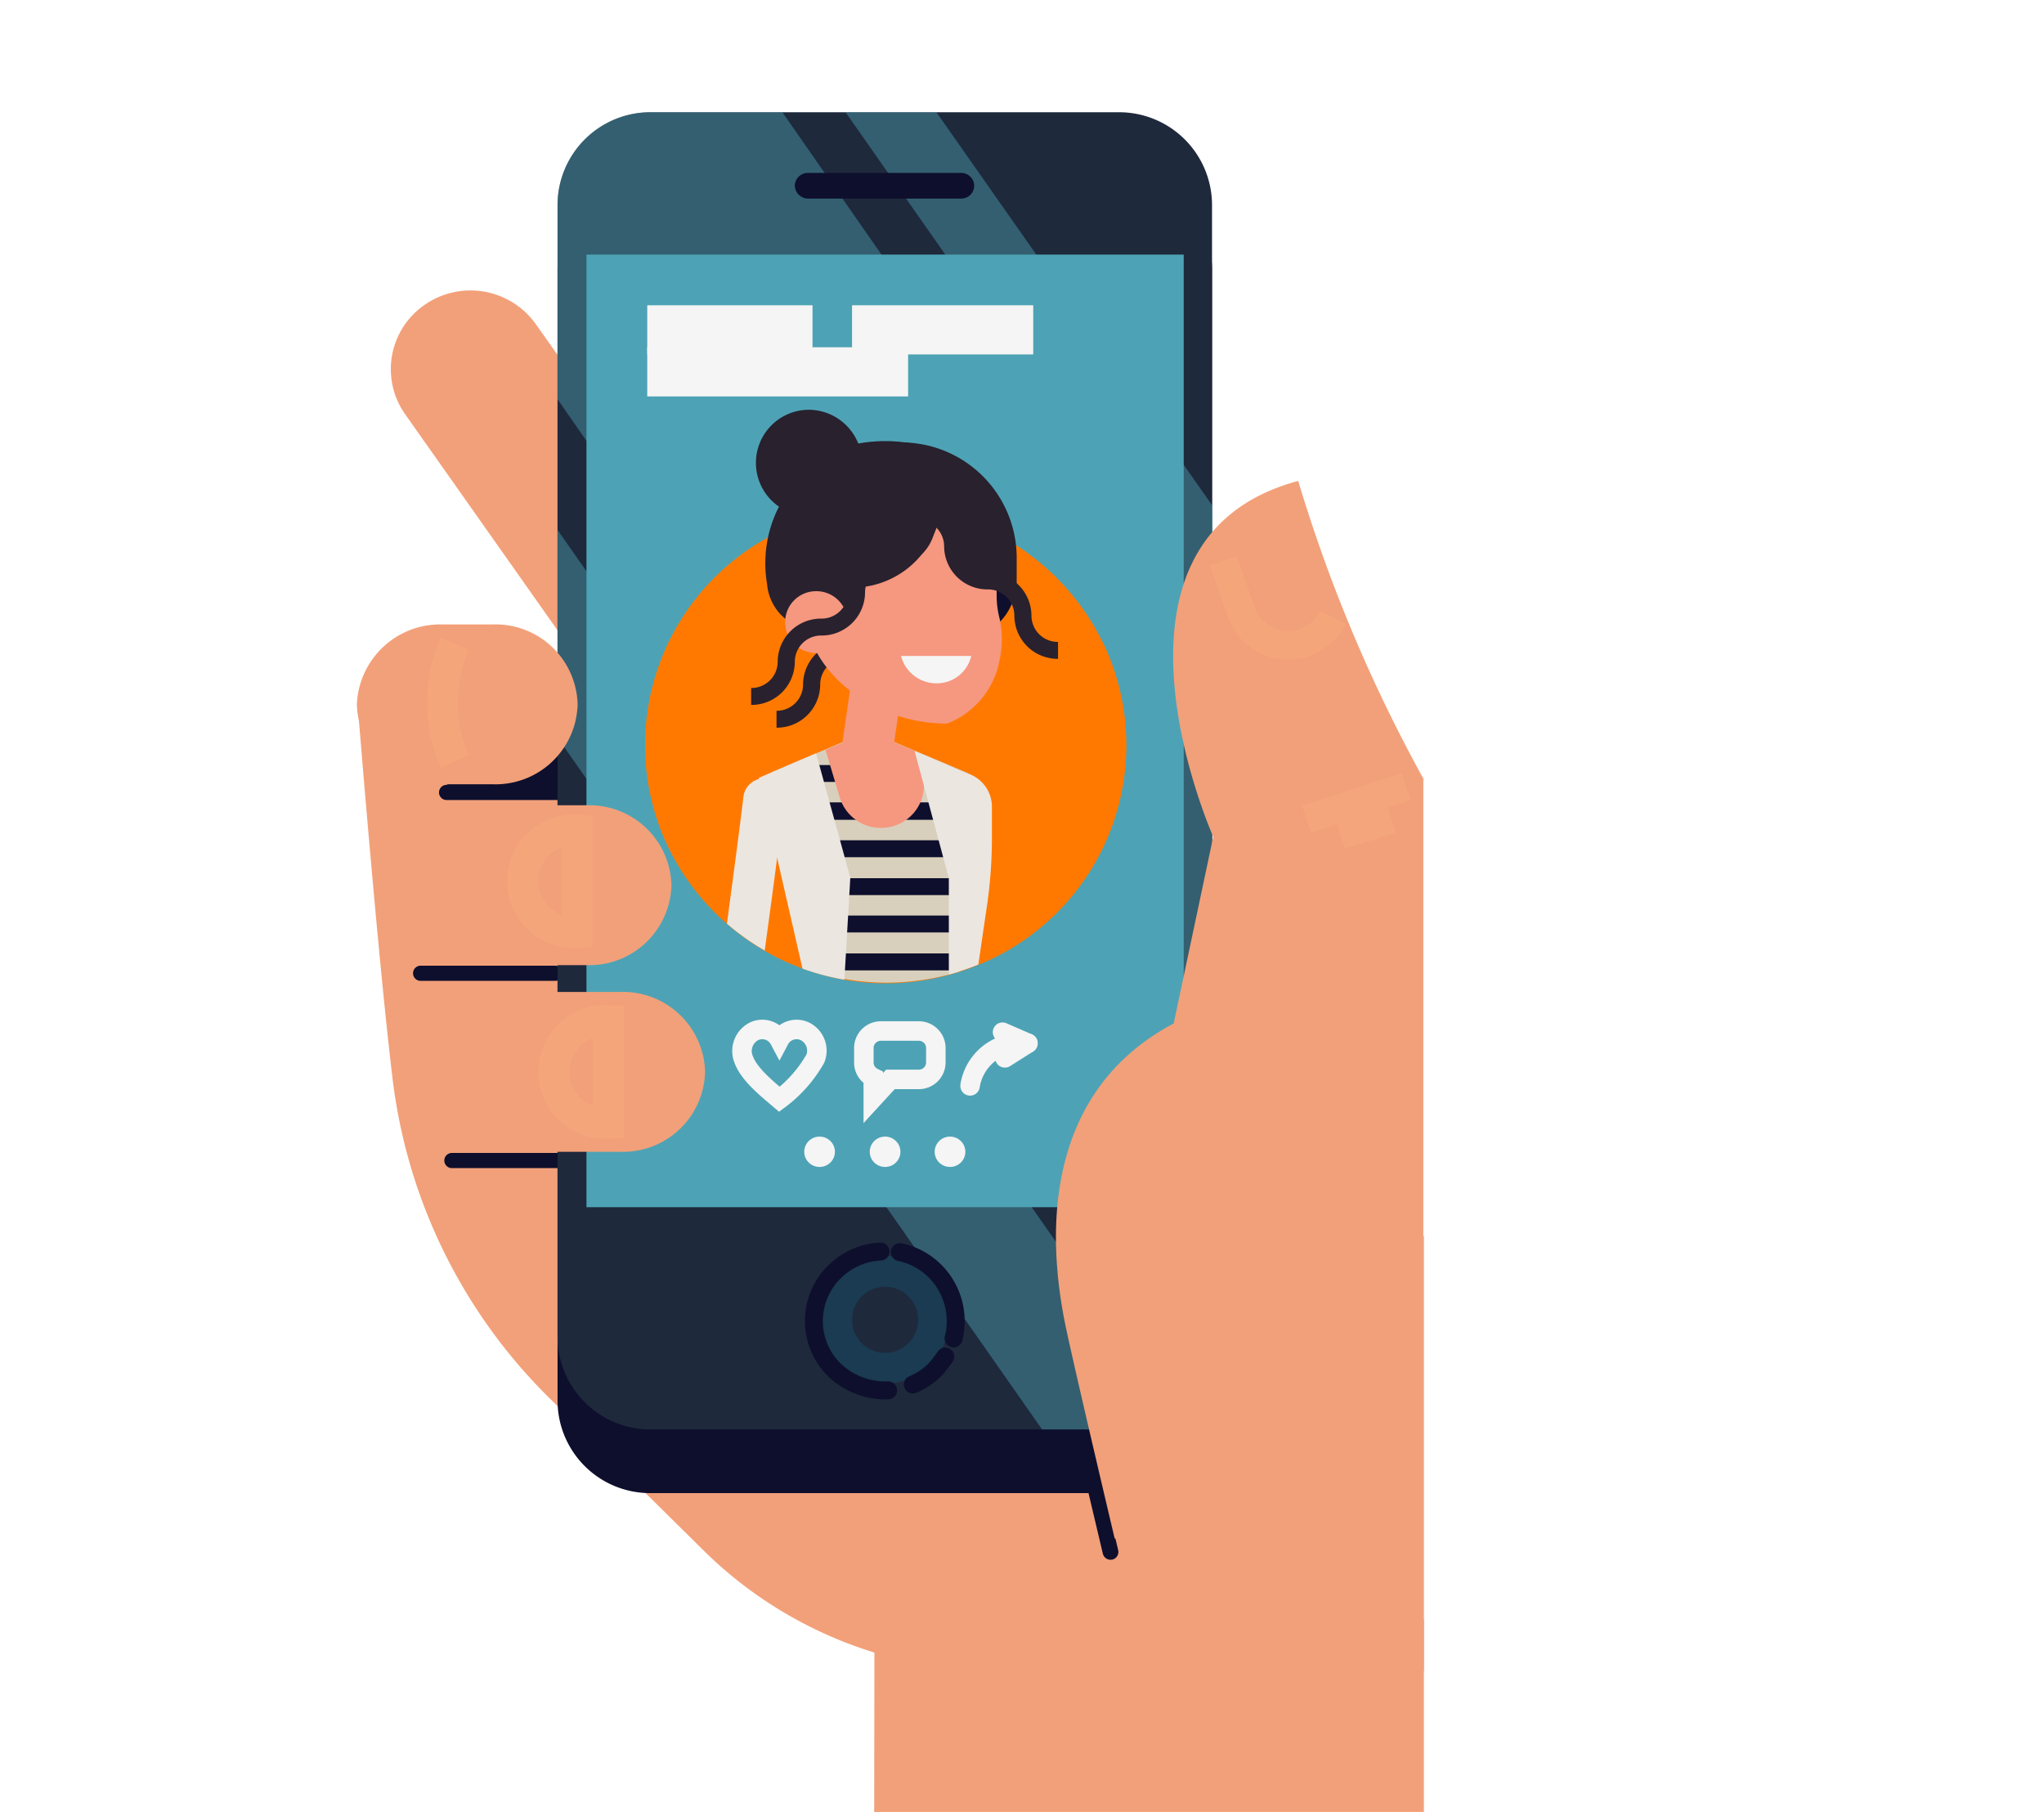 <svg xmlns="http://www.w3.org/2000/svg" xmlns:xlink="http://www.w3.org/1999/xlink" width="153.451" height="136.013" viewBox="0 0 153.451 136.013">
  <defs>
    <clipPath id="clip-path">
      <rect id="Rectangle_1069" data-name="Rectangle 1069" width="153.451" height="136.013" transform="translate(0 0)" fill="#fff" stroke="#707070" stroke-width="1"/>
    </clipPath>
  </defs>
  <g id="Mask_Group_6" data-name="Mask Group 6" clip-path="url(#clip-path)">
    <g id="Group_436" data-name="Group 436" transform="translate(26.793 8.426)">
      <path id="Path_302" data-name="Path 302" d="M20.91,59.951,6.732,39.852A5.862,5.862,0,0,1,8.194,31.62h0a6.02,6.02,0,0,1,8.33,1.445l14.222,20.1A5.862,5.862,0,0,1,29.284,61.4h0A6.066,6.066,0,0,1,20.91,59.951Z" transform="translate(-3.099 -17.169)" fill="#f2a079"/>
      <path id="Path_303" data-name="Path 303" d="M2.725,129.775a40.473,40.473,0,0,0,11.83,24.172l11.564,11.429A31.372,31.372,0,0,0,48.184,174.4H80.173V141.773L40.031,102.1.2,102.8S1.662,120.93,2.725,129.775Z" transform="translate(-0.067 -57.391)" fill="#f2a079"/>
      <path id="Path_304" data-name="Path 304" d="M87.5,289.96l.044-31.66h41.249v31.66Z" transform="translate(-48.688 -145.192)" fill="#f2a079"/>
      <path id="Path_305" data-name="Path 305" d="M123.379,233.7a.6.6,0,0,0,.709.438.589.589,0,0,0,.443-.7l-2.3-9.721a.6.6,0,0,0-.709-.438.589.589,0,0,0-.443.7Z" transform="translate(-67.376 -125.493)" fill="#0e0f2d"/>
      <path id="Path_306" data-name="Path 306" d="M15.276,178.4a.569.569,0,1,0,0,1.139h10.1a.569.569,0,1,0,0-1.139Z" transform="translate(-8.143 -100.279)" fill="#0e0f2d"/>
      <path id="Path_307" data-name="Path 307" d="M9.976,146.3a.569.569,0,1,0,0,1.139h10.1a.569.569,0,1,0,0-1.139Z" transform="translate(-5.191 -82.236)" fill="#0e0f2d"/>
      <path id="Path_308" data-name="Path 308" d="M22.706,102.4l-8.33,5.649a.569.569,0,1,0,0,1.139h10.1Z" transform="translate(-7.641 -57.559)" fill="#0e0f2d"/>
      <path id="Path_309" data-name="Path 309" d="M33.9,102.914v-85A6.975,6.975,0,0,1,40.9,11H76.035a6.975,6.975,0,0,1,7,6.919v85a6.975,6.975,0,0,1-7,6.919H40.9A6.947,6.947,0,0,1,33.9,102.914Z" transform="translate(-18.836 -6.183)" fill="#0e0f2d"/>
      <path id="Path_310" data-name="Path 310" d="M33.9,91.958V6.919A6.975,6.975,0,0,1,40.9,0H76.035a6.975,6.975,0,0,1,7,6.919V91.958a6.975,6.975,0,0,1-7,6.919H40.9A6.975,6.975,0,0,1,33.9,91.958Z" transform="translate(-18.836 0)" fill="#1e293c"/>
      <g id="Group_418" data-name="Group 418" transform="translate(17.235 10.685)">
        <g id="Group_417" data-name="Group 417">
          <rect id="Rectangle_1067" data-name="Rectangle 1067" width="44.838" height="71.508" fill="#4da3b5"/>
        </g>
      </g>
      <path id="Path_311" data-name="Path 311" d="M81.2,202.491a3.633,3.633,0,1,1,3.633,3.591A3.628,3.628,0,0,1,81.2,202.491Z" transform="translate(-45.179 -111.803)" fill="none" stroke="#1a3b51" stroke-width="2.307"/>
      <g id="Group_419" data-name="Group 419" transform="translate(15.064)" opacity="0.44">
        <path id="Path_312" data-name="Path 312" d="M33.9,71.6l46.3,66.122a6.9,6.9,0,0,1-4.165,1.4h-5.76L33.9,87.189Z" transform="translate(-33.9 -40.247)" fill="#4da3b5"/>
        <path id="Path_313" data-name="Path 313" d="M110.259,39.323,82.7,0h6.823l20.735,29.558Z" transform="translate(-61.078)" fill="#4da3b5"/>
        <path id="Path_314" data-name="Path 314" d="M33.9,6.919A6.975,6.975,0,0,1,40.9,0h9.88L83.036,46.329V92.177L33.9,21.544Z" transform="translate(-33.9 0)" fill="#4da3b5"/>
      </g>
      <g id="Group_421" data-name="Group 421" transform="translate(32.875 4.554)">
        <g id="Group_420" data-name="Group 420">
          <path id="Path_315" data-name="Path 315" d="M75.075,12.327h11.52a.978.978,0,0,0,.975-.963h0a.978.978,0,0,0-.975-.963H75.075a.978.978,0,0,0-.975.963h0A1.008,1.008,0,0,0,75.075,12.327Z" transform="translate(-74.1 -10.4)" fill="#0e0f2d"/>
        </g>
      </g>
      <g id="Group_422" data-name="Group 422" transform="translate(34.304 85.521)">
        <path id="Path_316" data-name="Path 316" d="M82.9,205.722a5.581,5.581,0,0,1-3.943-1.445,5.165,5.165,0,0,1-.133-7.4,5.265,5.265,0,0,1,3.5-1.576" transform="translate(-77.323 -195.3)" fill="none" stroke="#0e0f2d" stroke-linecap="round" stroke-width="1.347"/>
        <path id="Path_317" data-name="Path 317" d="M96.537,213.3c-.222.307-.443.613-.709.92A5.061,5.061,0,0,1,94.1,215.4" transform="translate(-86.667 -205.418)" fill="none" stroke="#0e0f2d" stroke-linecap="round" stroke-width="1.347"/>
        <path id="Path_318" data-name="Path 318" d="M91.9,195.4a5.244,5.244,0,0,1,2.57,1.357,5.313,5.313,0,0,1,1.462,5.123" transform="translate(-85.442 -195.356)" fill="none" stroke="#0e0f2d" stroke-linecap="round" stroke-width="1.347"/>
      </g>
      <path id="Path_319" data-name="Path 319" d="M145.976,85.62a113.82,113.82,0,0,1-9.437-22.42c-16.349,4.379-6.38,26.712-6.38,26.712l-2.969,14.013c-11.077,5.868-8.994,18.7-8.019,23.165.842,3.9,3.589,15.5,3.589,15.5h23.172V85.62Z" transform="translate(-65.87 -35.525)" fill="#f2a079"/>
      <path id="Path_320" data-name="Path 320" d="M154.941,81.148a3.742,3.742,0,0,1-6.868-.35L146.7,76.9" transform="translate(-81.658 -43.226)" fill="none" stroke="#f5a97b" stroke-width="2.143" opacity="0.55"/>
      <g id="Group_423" data-name="Group 423" transform="translate(71.289 50.621)" opacity="0.55">
        <line id="Line_26" data-name="Line 26" y1="2.452" x2="7.488" fill="none" stroke="#f5a97b" stroke-width="2.143"/>
        <line id="Line_27" data-name="Line 27" y1="1.182" x2="3.81" transform="translate(2.57 2.452)" fill="none" stroke="#f5a97b" stroke-width="2.143"/>
      </g>
      <path id="Path_321" data-name="Path 321" d="M24.049,162.8H14.036a6.164,6.164,0,0,1-6.336-6h0a6.164,6.164,0,0,1,6.336-6H24.049a6.164,6.164,0,0,1,6.336,6h0A6.164,6.164,0,0,1,24.049,162.8Z" transform="translate(-4.244 -84.765)" fill="#f2a079"/>
      <path id="Path_322" data-name="Path 322" d="M37.376,155.7a3.86,3.86,0,1,0,0,7.707Z" transform="translate(-18.502 -87.52)" fill="none" stroke="#f5a97b" stroke-width="2.319" opacity="0.55"/>
      <path id="Path_323" data-name="Path 323" d="M18.795,130.8H9.136a6.164,6.164,0,0,1-6.336-6h0a6.164,6.164,0,0,1,6.336-6h9.659a6.164,6.164,0,0,1,6.336,6h0A6.164,6.164,0,0,1,18.795,130.8Z" transform="translate(-1.515 -66.778)" fill="#f2a079"/>
      <path id="Path_324" data-name="Path 324" d="M32.076,123a3.86,3.86,0,1,0,0,7.707Z" transform="translate(-15.55 -69.139)" fill="none" stroke="#f5a97b" stroke-width="2.319" opacity="0.55"/>
      <path id="Path_325" data-name="Path 325" d="M10.135,99.8h-3.9A6.164,6.164,0,0,1-.1,93.8h0a6.261,6.261,0,0,1,6.38-6h3.855a6.164,6.164,0,0,1,6.336,6h0A6.164,6.164,0,0,1,10.135,99.8Z" transform="translate(0.1 -49.353)" fill="#f2a079"/>
      <path id="Path_326" data-name="Path 326" d="M15.33,99.945a10.562,10.562,0,0,1-.93-4.423,11.3,11.3,0,0,1,.93-4.423" transform="translate(-7.976 -51.208)" fill="none" stroke="#f5a97b" stroke-width="2.319" opacity="0.55"/>
      <g id="Group_425" data-name="Group 425" transform="translate(16.168 22.333)">
        <path id="Path_353" data-name="Path 353" d="M17.971,0A18.154,18.154,0,0,1,36.092,17.972,17.793,17.793,0,0,1,18.121,35.795,18.154,18.154,0,0,1,0,17.823,17.793,17.793,0,0,1,17.971,0Z" transform="translate(0 15.578) rotate(-22.57)" fill="#ff7900"/>
        <g id="Group_424" data-name="Group 424" transform="translate(11.613)">
          <path id="Path_327" data-name="Path 327" d="M97.332,71.8a3.985,3.985,0,1,0,4.032,3.985A3.967,3.967,0,0,0,97.332,71.8Z" transform="translate(-79.698 -62.692)" fill="#0e0f2d"/>
          <path id="Path_328" data-name="Path 328" d="M76.272,88.171a3.252,3.252,0,0,0-3.279,3.24A1.974,1.974,0,0,1,71,93.381v1.27a3.252,3.252,0,0,0,3.279-3.24,1.974,1.974,0,0,1,1.994-1.971,3.252,3.252,0,0,0,3.279-3.24H78.266A1.974,1.974,0,0,1,76.272,88.171Z" transform="translate(-67.278 -70.786)" fill="#29212e"/>
          <path id="Path_329" data-name="Path 329" d="M85.313,115.909a28.39,28.39,0,0,1-.532-4.291v-.307a2.024,2.024,0,0,0-1.2-2.146L76.319,106.1l-6.956,2.934a1.973,1.973,0,0,0-1.108,2.5l4.431,12.743a18.345,18.345,0,0,0,4.962.7,18.947,18.947,0,0,0,5.494-.832c.487-1.664,1.418-4.773,1.905-6.393A5.146,5.146,0,0,0,85.313,115.909Z" transform="translate(-65.685 -81.972)" fill="#d8d0bc"/>
          <path id="Path_330" data-name="Path 330" d="M73.087,132.57H87.31a4.455,4.455,0,0,0,.177-.613c.044-.219.133-.438.177-.657H72.6Z" transform="translate(-68.169 -96.137)" fill="#0e0f2d"/>
          <path id="Path_331" data-name="Path 331" d="M70.5,124.8l.443,1.27h15.64c-.089-.438-.133-.832-.222-1.27Z" transform="translate(-67 -92.483)" fill="#0e0f2d"/>
          <path id="Path_332" data-name="Path 332" d="M75.343,138.97H87.749c.133-.438.266-.876.4-1.27H74.9Z" transform="translate(-69.45 -99.734)" fill="#0e0f2d"/>
          <path id="Path_333" data-name="Path 333" d="M77.543,145.47H88.132a12.974,12.974,0,0,1,.4-1.27H77.1Z" transform="translate(-70.676 -103.388)" fill="#0e0f2d"/>
          <path id="Path_334" data-name="Path 334" d="M84.871,118.3H68.3a.16.16,0,0,0,.044.131l.4,1.182H84.959a8.693,8.693,0,0,1-.044-1.095V118.3Z" transform="translate(-65.775 -88.83)" fill="#0e0f2d"/>
          <path id="Path_335" data-name="Path 335" d="M83.953,112.469l-1.373-.569H70.794l-1.063.438a2.135,2.135,0,0,0-.93.832H84.839A2.246,2.246,0,0,0,83.953,112.469Z" transform="translate(-66.053 -85.232)" fill="#0e0f2d"/>
          <path id="Path_336" data-name="Path 336" d="M86.035,107.645l-3.5-1.445L79.3,107.557l1.063,3.547a3.233,3.233,0,0,0,3.988,2.189,3.184,3.184,0,0,0,2.215-3.941Z" transform="translate(-71.901 -82.028)" fill="#f6977f"/>
          <path id="Path_337" data-name="Path 337" d="M72.3,109.9,68,111.739l3.279,14.319a18.419,18.419,0,0,0,3.146.832l.443-7.663Z" transform="translate(-65.607 -84.108)" fill="#ece6e1"/>
          <path id="Path_338" data-name="Path 338" d="M99.761,121.586a35.355,35.355,0,0,0,.443-5.736V113.66a2.628,2.628,0,0,0-1.639-2.408L94.4,109.5l2.57,9.546v7.225a18.764,18.764,0,0,0,2.215-.744Z" transform="translate(-80.311 -83.883)" fill="#ece6e1"/>
          <path id="Path_339" data-name="Path 339" d="M65.569,114.189a1.577,1.577,0,0,0-1.728,1.357c-.354,2.934-.8,6.218-1.241,9.546a18.392,18.392,0,0,0,2.836,2.014c.532-3.9,1.063-7.795,1.462-11.254A1.463,1.463,0,0,0,65.569,114.189Z" transform="translate(-62.6 -86.514)" fill="#ece6e1"/>
          <path id="Path_340" data-name="Path 340" d="M84.548,95.68a1.908,1.908,0,0,0-2.171,1.62l-.8,5.561a1.923,1.923,0,0,0,3.81.525l.8-5.561A1.864,1.864,0,0,0,84.548,95.68Z" transform="translate(-73.162 -76.106)" fill="#f6977f"/>
          <path id="Path_341" data-name="Path 341" d="M90.255,71.412V69.66a7.285,7.285,0,0,0-6.867-7.269,7.172,7.172,0,0,0-7.488,7.05v3.065c0,4.16,4.741,8.451,10.634,8.451a6.33,6.33,0,0,0,3.943-4.773,7.355,7.355,0,0,0,0-3.109A6.854,6.854,0,0,1,90.255,71.412Z" transform="translate(-70.007 -57.399)" fill="#f6977f"/>
          <path id="Path_342" data-name="Path 342" d="M80.973,56.6A8.714,8.714,0,0,0,72.2,65.27V67.5h5.14a6.7,6.7,0,0,0,6.469-4.9A6.6,6.6,0,0,0,89.7,67.46V65.227A8.667,8.667,0,0,0,80.973,56.6Z" transform="translate(-67.947 -54.148)" fill="#29212e"/>
          <path id="Path_343" data-name="Path 343" d="M81.107,56.774a11.272,11.272,0,0,0-5.272-.175,9.292,9.292,0,0,0-6.6,10.509,3.786,3.786,0,0,0,3.9,3.459l8.994-8.67C83.765,60.364,83.189,57.3,81.107,56.774Z" transform="translate(-66.22 -54.015)" fill="#29212e"/>
          <path id="Path_344" data-name="Path 344" d="M74.748,82.1a2.321,2.321,0,1,0,0,4.642H77.1V84.421A2.322,2.322,0,0,0,74.748,82.1Z" transform="translate(-68.058 -68.481)" fill="#f6977f"/>
          <path id="Path_345" data-name="Path 345" d="M94.758,95.258A2.658,2.658,0,0,0,97.372,93.2H92.1A2.747,2.747,0,0,0,94.758,95.258Z" transform="translate(-79.03 -74.721)" fill="#f5f5f5"/>
          <path id="Path_346" data-name="Path 346" d="M77.245,72.371a3.252,3.252,0,0,0-3.279,3.24,1.974,1.974,0,0,1-1.994,1.971,3.252,3.252,0,0,0-3.279,3.24A1.974,1.974,0,0,1,66.7,82.792v1.27a3.252,3.252,0,0,0,3.279-3.24,1.974,1.974,0,0,1,1.994-1.971,3.252,3.252,0,0,0,3.279-3.24,1.974,1.974,0,0,1,1.994-1.971,3.252,3.252,0,0,0,3.279-3.24H79.239A1.974,1.974,0,0,1,77.245,72.371Z" transform="translate(-64.883 -61.905)" fill="#29212e"/>
          <path id="Path_347" data-name="Path 347" d="M99.33,72.922a3.252,3.252,0,0,0-3.279-3.24,1.974,1.974,0,0,1-1.994-1.971,3.252,3.252,0,0,0-3.279-3.24A1.974,1.974,0,0,1,88.785,62.5H87.5a3.252,3.252,0,0,0,3.279,3.24,1.974,1.974,0,0,1,1.994,1.97,3.252,3.252,0,0,0,3.279,3.24,1.974,1.974,0,0,1,1.994,1.971,3.252,3.252,0,0,0,3.279,3.24v-1.27A1.974,1.974,0,0,1,99.33,72.922Z" transform="translate(-76.468 -57.464)" fill="#29212e"/>
          <path id="Path_348" data-name="Path 348" d="M71.332,51a3.985,3.985,0,1,0,4.032,3.985A4.023,4.023,0,0,0,71.332,51Z" transform="translate(-65.218 -51)" fill="#29212e"/>
        </g>
      </g>
      <g id="Group_432" data-name="Group 432" transform="translate(28.909 68.849)">
        <g id="Group_430" data-name="Group 430">
          <path id="Path_349" data-name="Path 349" d="M89.92,157.5H87.085a1.278,1.278,0,0,0-1.285,1.27v1.095A1.261,1.261,0,0,0,86.509,161v1.533l1.285-1.4H89.92a1.278,1.278,0,0,0,1.285-1.27V158.77A1.278,1.278,0,0,0,89.92,157.5Z" transform="translate(-76.65 -157.381)" fill="none" stroke="#f5f5f5" stroke-miterlimit="10" stroke-width="1.464"/>
          <g id="Group_429" data-name="Group 429">
            <g id="Group_428" data-name="Group 428">
              <g id="Group_427" data-name="Group 427">
                <g id="Group_426" data-name="Group 426">
                  <path id="Path_350" data-name="Path 350" d="M66.1,157.347a1.457,1.457,0,0,1,1.861.657,1.457,1.457,0,0,1,1.861-.657,1.623,1.623,0,0,1,.842,2.058,9.9,9.9,0,0,1-2.7,3.065c-.93-.788-2.3-1.883-2.7-3.021A1.658,1.658,0,0,1,66.1,157.347Z" transform="translate(-65.148 -157.227)" fill="none" stroke="#f5f5f5" stroke-miterlimit="10" stroke-width="1.464"/>
                </g>
              </g>
            </g>
          </g>
          <path id="Path_351" data-name="Path 351" d="M103.8,162.744a3.833,3.833,0,0,1,4.342-3.2" transform="translate(-86.675 -158.508)" fill="none" stroke="#f5f5f5" stroke-linecap="round" stroke-linejoin="round" stroke-miterlimit="10" stroke-width="1.464"/>
          <path id="Path_352" data-name="Path 352" d="M109.3,157.7l1.905.832-1.728,1.095" transform="translate(-89.738 -157.493)" fill="none" stroke="#f5f5f5" stroke-linecap="round" stroke-linejoin="round" stroke-miterlimit="10" stroke-width="1.464"/>
        </g>
        <g id="Group_431" data-name="Group 431" transform="translate(4.675 8.045)">
          <ellipse id="Ellipse_272" data-name="Ellipse 272" cx="1.152" cy="1.139" rx="1.152" ry="1.139" fill="#f5f5f5"/>
          <ellipse id="Ellipse_273" data-name="Ellipse 273" cx="1.152" cy="1.139" rx="1.152" ry="1.139" transform="translate(4.918)" fill="#f5f5f5"/>
          <ellipse id="Ellipse_274" data-name="Ellipse 274" cx="1.152" cy="1.139" rx="1.152" ry="1.139" transform="translate(9.792)" fill="#f5f5f5"/>
        </g>
      </g>
      <g id="Group_433" data-name="Group 433" transform="translate(21.799 16.334)">
        <line id="Line_28" data-name="Line 28" x2="13.602" transform="translate(15.374)" fill="none" stroke="#f5f5f5" stroke-miterlimit="10" stroke-width="3.689"/>
        <line id="Line_29" data-name="Line 29" x2="12.406" fill="none" stroke="#f5f5f5" stroke-miterlimit="10" stroke-width="3.689"/>
        <line id="Line_30" data-name="Line 30" x2="19.583" transform="translate(0 3.153)" fill="none" stroke="#f5f5f5" stroke-miterlimit="10" stroke-width="3.689"/>
      </g>
      <g id="Group_435" data-name="Group 435" transform="translate(33.629 132.507)">
        <rect id="Rectangle_1068" data-name="Rectangle 1068" width="51.218" height="15.589" fill="#ee4e3b"/>
        <g id="Group_434" data-name="Group 434" transform="translate(3.279)">
          <line id="Line_31" data-name="Line 31" y2="15.589" fill="none" stroke="#db3333" stroke-width="3.611"/>
          <line id="Line_32" data-name="Line 32" y2="15.589" transform="translate(4.475)" fill="none" stroke="#db3333" stroke-width="3.611"/>
          <line id="Line_33" data-name="Line 33" y2="15.589" transform="translate(8.95)" fill="none" stroke="#db3333" stroke-width="3.611"/>
          <line id="Line_34" data-name="Line 34" y2="15.589" transform="translate(13.425)" fill="none" stroke="#db3333" stroke-width="3.611"/>
          <line id="Line_35" data-name="Line 35" y2="15.589" transform="translate(17.9)" fill="none" stroke="#db3333" stroke-width="3.611"/>
          <line id="Line_36" data-name="Line 36" y2="15.589" transform="translate(22.33)" fill="none" stroke="#db3333" stroke-width="3.611"/>
          <line id="Line_37" data-name="Line 37" y2="15.589" transform="translate(26.805)" fill="none" stroke="#db3333" stroke-width="3.611"/>
          <line id="Line_38" data-name="Line 38" y2="15.589" transform="translate(31.28)" fill="none" stroke="#db3333" stroke-width="3.611"/>
          <line id="Line_39" data-name="Line 39" y2="15.589" transform="translate(35.755)" fill="none" stroke="#db3333" stroke-width="3.611"/>
          <line id="Line_40" data-name="Line 40" y2="15.589" transform="translate(40.23)" fill="none" stroke="#db3333" stroke-width="3.611"/>
          <line id="Line_41" data-name="Line 41" y2="15.589" transform="translate(44.705)" fill="none" stroke="#db3333" stroke-width="3.611"/>
        </g>
      </g>
    </g>
  </g>
</svg>